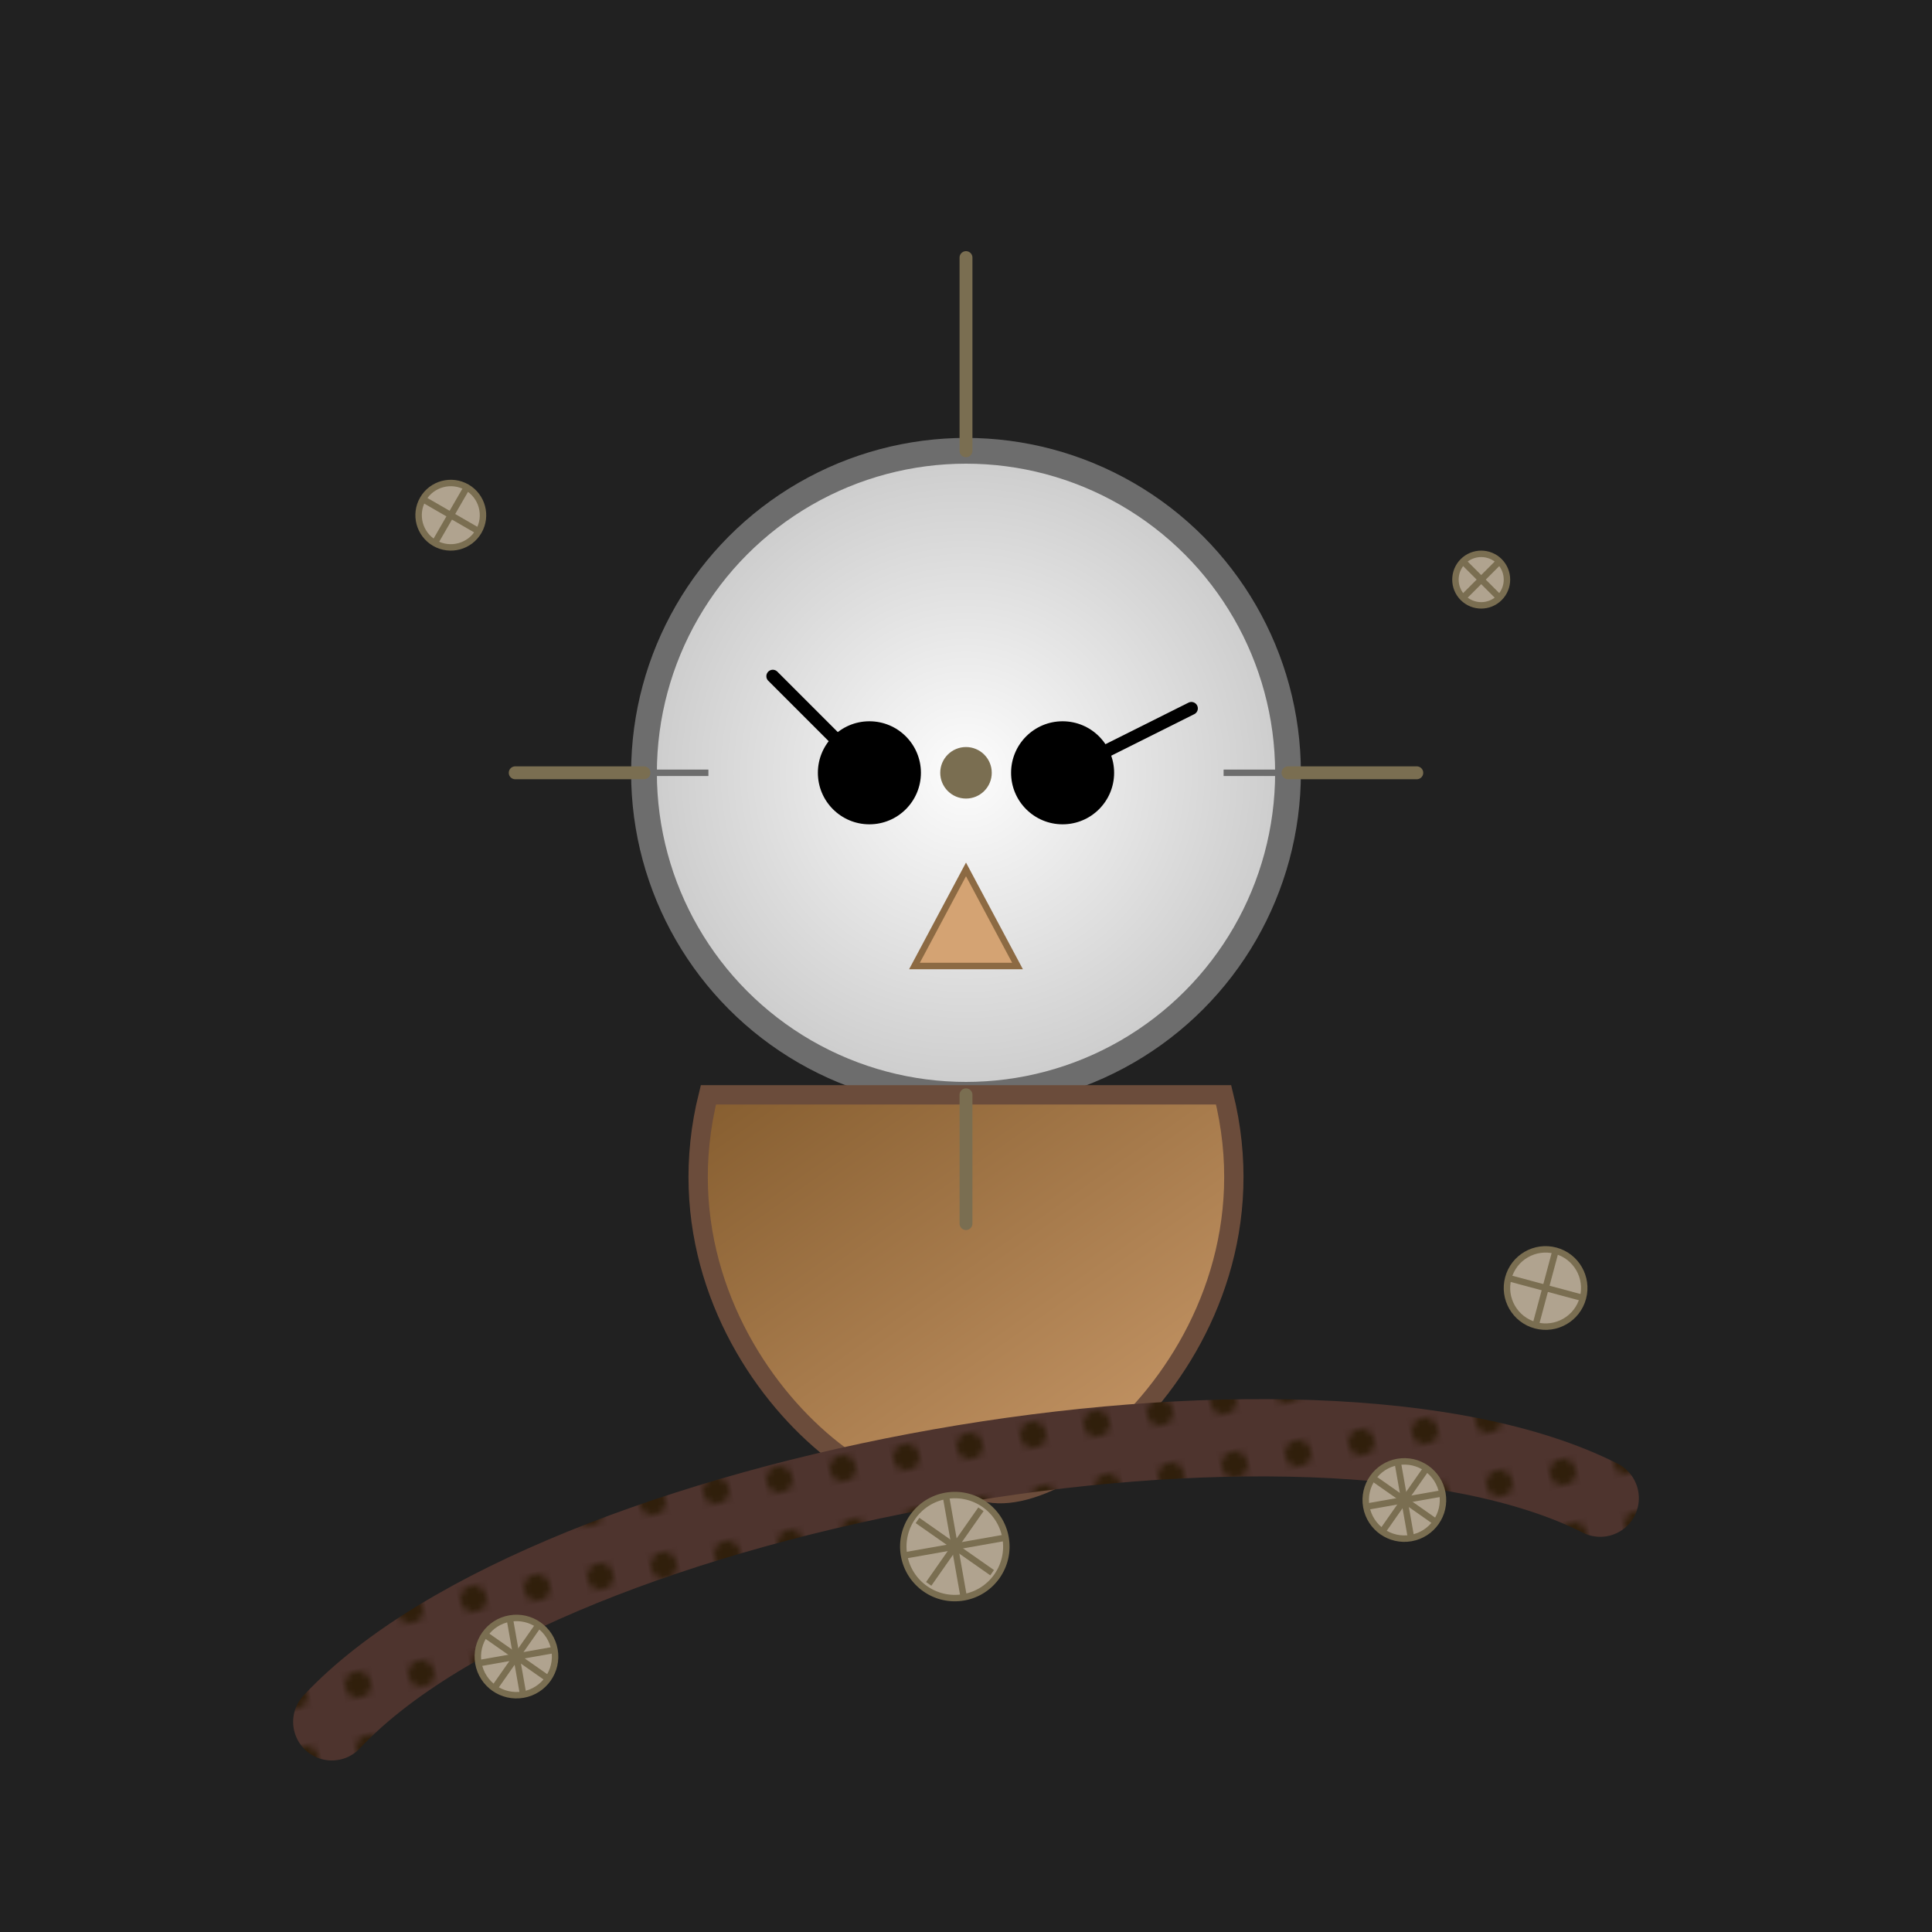 <svg viewBox="0 0 300 300" xmlns="http://www.w3.org/2000/svg">
  <defs>
    <!-- Gradient for the clock face -->
    <radialGradient id="clockGradient" cx="50%" cy="50%" r="50%">
      <stop offset="0%" stop-color="#fdfdfd" />
      <stop offset="100%" stop-color="#ccc" />
    </radialGradient>
    <!-- Gradient for the owl's feathers -->
    <linearGradient id="featherGradient" x1="0" y1="0" x2="1" y2="1">
      <stop offset="0%" stop-color="#825a2c" />
      <stop offset="100%" stop-color="#d4a373" />
    </linearGradient>
    <!-- Pattern for steampunk texture -->
    <pattern id="steampunkPattern" patternUnits="userSpaceOnUse" width="10" height="10">
      <rect width="10" height="10" fill="#4e342e" />
      <circle cx="5" cy="5" r="2" fill="#301f0b" />
    </pattern>
  </defs>
  
  <!-- Background -->
  <rect width="300" height="300" fill="#212121" />
  
  <!-- Clock face (owl's face) -->
  <circle cx="150" cy="120" r="50" fill="url(#clockGradient)" stroke="#6d6d6d" stroke-width="4"/>
  
  <!-- Clock numerals as subtle design elements -->
  <g stroke="#6d6d6d" stroke-width="1">
    <line x1="150" y1="70" x2="150" y2="60"/>
    <line x1="190" y1="120" x2="200" y2="120"/>
    <line x1="150" y1="170" x2="150" y2="180"/>
    <line x1="110" y1="120" x2="100" y2="120"/>
  </g>
  
  <!-- Owl's eyes (Clock hands using clock metaphors) -->
  <!-- Left Eye (Hour hand - clock mechanism) -->
  <g transform="translate(135,120)">
    <circle cx="0" cy="0" r="8" fill="#000" />
    <line x1="0" y1="0" x2="-15" y2="-15" stroke="#000" stroke-width="2" stroke-linecap="round"/>
  </g>
  <!-- Right Eye (Minute hand) -->
  <g transform="translate(165,120)">
    <circle cx="0" cy="0" r="8" fill="#000" />
    <line x1="0" y1="0" x2="20" y2="-10" stroke="#000" stroke-width="2" stroke-linecap="round"/>
  </g>
  
  <!-- Owl's beak -->
  <polygon points="150,135 142,150 158,150" fill="#d4a373" stroke="#8c6a43" stroke-width="1"/>
  
  <!-- Owl's Body with intricate feather details -->
  <path d="M110,170 C100,210 140,240 150,230 C160,240 200,210 190,170 Z" fill="url(#featherGradient)" stroke="#6b4c3b" stroke-width="3"/>
  
  <!-- Steampunk branch -->
  <g transform="rotate(-10,150,250)">
    <path d="M50,250 C90,220 210,220 250,250" fill="none" stroke="url(#steampunkPattern)" stroke-width="12" stroke-linecap="round" />
    <!-- Gears along the branch -->
    <g fill="#b0a38f" stroke="#7a6e51" stroke-width="1">
      <g transform="translate(80,245)">
        <circle r="6"/>
        <line x1="-6" y1="0" x2="6" y2="0"/>
        <line x1="0" y1="-6" x2="0" y2="6"/>
        <line x1="-4" y1="-4" x2="4" y2="4"/>
        <line x1="-4" y1="4" x2="4" y2="-4"/>
      </g>
      <g transform="translate(150,240)">
        <circle r="8"/>
        <line x1="-8" y1="0" x2="8" y2="0"/>
        <line x1="0" y1="-8" x2="0" y2="8"/>
        <line x1="-5" y1="-5" x2="5" y2="5"/>
        <line x1="-5" y1="5" x2="5" y2="-5"/>
      </g>
      <g transform="translate(220,245)">
        <circle r="6"/>
        <line x1="-6" y1="0" x2="6" y2="0"/>
        <line x1="0" y1="-6" x2="0" y2="6"/>
        <line x1="-4" y1="-4" x2="4" y2="4"/>
        <line x1="-4" y1="4" x2="4" y2="-4"/>
      </g>
    </g>
  </g>
  
  <!-- Additional steampunk accents on the clock face -->
  <g>
    <circle cx="150" cy="120" r="4" fill="#7a6e51" />
    <path d="M150,70 L150,40" stroke="#7a6e51" stroke-width="2" stroke-linecap="round" />
    <path d="M150,170 L150,190" stroke="#7a6e51" stroke-width="2" stroke-linecap="round" />
    <path d="M100,120 L80,120" stroke="#7a6e51" stroke-width="2" stroke-linecap="round" />
    <path d="M200,120 L220,120" stroke="#7a6e51" stroke-width="2" stroke-linecap="round" />
  </g>
  
  <!-- Decorative elements: clockwork cogs floating around -->
  <g fill="#b0a38f" stroke="#7a6e51" stroke-width="1">
    <g transform="translate(70,80) rotate(30)">
      <circle r="5"/>
      <line x1="-5" y1="0" x2="5" y2="0"/>
      <line x1="0" y1="-5" x2="0" y2="5"/>
    </g>
    <g transform="translate(230,90) rotate(-45)">
      <circle r="4"/>
      <line x1="-4" y1="0" x2="4" y2="0"/>
      <line x1="0" y1="-4" x2="0" y2="4"/>
    </g>
    <g transform="translate(240,200) rotate(15)">
      <circle r="6"/>
      <line x1="-6" y1="0" x2="6" y2="0"/>
      <line x1="0" y1="-6" x2="0" y2="6"/>
    </g>
  </g>
</svg>